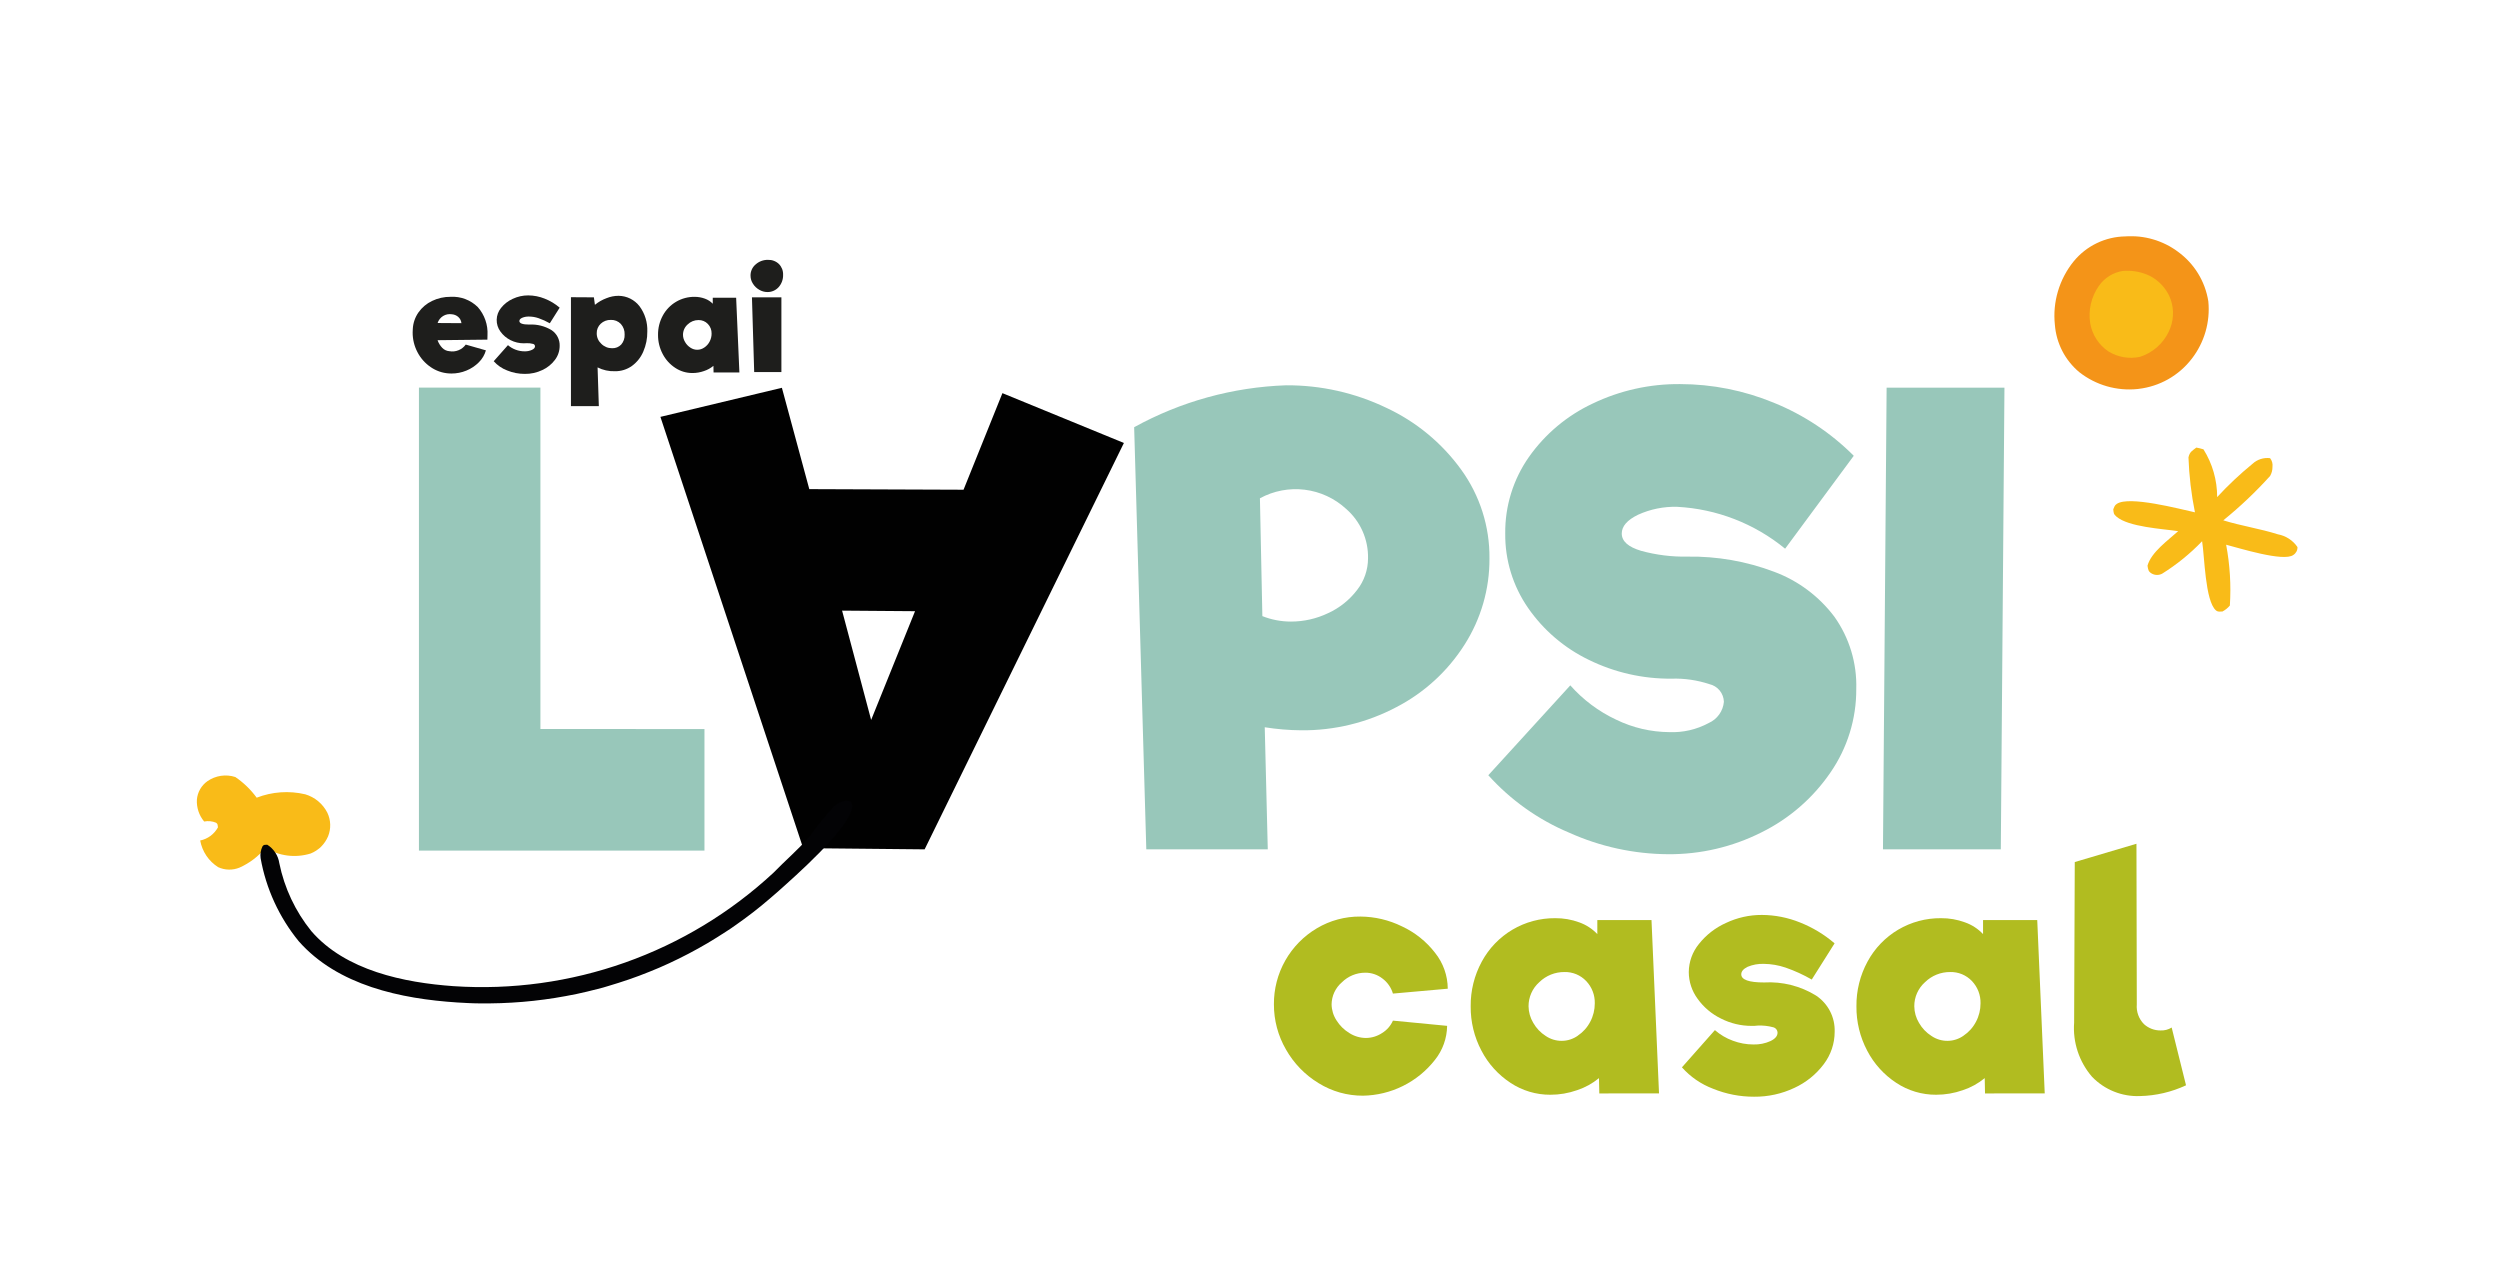 <?xml version="1.0" encoding="UTF-8"?> <svg xmlns="http://www.w3.org/2000/svg" width="127" height="65" viewBox="0 0 127 65" fill="none"><path d="M35.787 37.037V43.209H21.282V19.69H27.453V37.032L35.787 37.037Z" fill="#98C7BA"></path><path d="M41.112 24.848L48.948 24.878L50.923 19.972L57.094 22.503L46.971 43.147L40.8 43.086L33.549 21.177L39.72 19.7L41.112 24.848ZM42.778 31.02L44.254 36.573L46.484 31.049L42.778 31.02Z" fill="#010101"></path><path d="M70.42 20.714C71.938 21.42 73.25 22.504 74.231 23.862C75.178 25.171 75.681 26.75 75.665 28.367C75.674 29.919 75.234 31.44 74.4 32.748C73.545 34.097 72.347 35.194 70.928 35.927C69.441 36.712 67.781 37.115 66.1 37.099C65.48 37.094 64.861 37.042 64.249 36.945L64.403 43.147H58.232L57.615 21.702C59.984 20.397 62.626 19.667 65.329 19.573C67.09 19.562 68.831 19.952 70.42 20.714ZM65.577 31.576C66.234 31.577 66.882 31.43 67.475 31.145C68.052 30.88 68.555 30.477 68.94 29.972C69.299 29.514 69.494 28.95 69.496 28.368C69.506 27.893 69.412 27.422 69.22 26.987C69.028 26.552 68.743 26.165 68.385 25.853C67.803 25.316 67.067 24.975 66.281 24.878C65.496 24.781 64.699 24.933 64.004 25.313L64.128 31.299C64.589 31.482 65.08 31.576 65.577 31.576Z" fill="#98C7BA"></path><path d="M79.709 42.298C78.143 41.64 76.742 40.645 75.606 39.382L79.771 34.816C80.42 35.55 81.213 36.143 82.1 36.559C82.941 36.969 83.864 37.185 84.799 37.192C85.497 37.221 86.189 37.061 86.803 36.729C87.016 36.635 87.201 36.484 87.336 36.294C87.472 36.105 87.554 35.882 87.574 35.649C87.567 35.439 87.491 35.237 87.358 35.075C87.224 34.913 87.04 34.8 86.836 34.754C86.219 34.55 85.572 34.456 84.923 34.476C83.464 34.491 82.021 34.163 80.711 33.52C79.472 32.922 78.409 32.014 77.626 30.883C76.857 29.774 76.452 28.453 76.466 27.103C76.45 25.713 76.871 24.353 77.669 23.215C78.495 22.044 79.611 21.108 80.909 20.5C82.294 19.835 83.815 19.497 85.352 19.512C86.98 19.514 88.592 19.834 90.097 20.454C91.623 21.07 93.009 21.988 94.171 23.154L90.684 27.874C89.127 26.596 87.203 25.85 85.192 25.746C84.512 25.729 83.837 25.866 83.218 26.147C82.662 26.415 82.385 26.734 82.385 27.103C82.385 27.495 82.714 27.788 83.372 27.983C84.135 28.192 84.925 28.291 85.717 28.276C87.223 28.252 88.72 28.513 90.129 29.047C91.345 29.5 92.407 30.293 93.187 31.33C93.948 32.401 94.338 33.69 94.298 35.003C94.306 36.517 93.848 37.998 92.987 39.243C92.1 40.541 90.894 41.587 89.485 42.283C88.012 43.026 86.383 43.407 84.733 43.394C83 43.383 81.289 43.01 79.709 42.298Z" fill="#98C7BA"></path><path d="M95.84 19.695H101.826L101.641 43.146H95.655L95.84 19.695Z" fill="#98C7BA"></path><path d="M13.04 40.523C13.825 40.218 14.684 40.158 15.504 40.35C15.745 40.421 15.97 40.541 16.164 40.702C16.357 40.863 16.516 41.062 16.63 41.287C16.719 41.473 16.768 41.675 16.774 41.882C16.781 42.088 16.744 42.293 16.667 42.485C16.646 42.533 16.622 42.582 16.597 42.629C16.572 42.676 16.544 42.722 16.514 42.766C16.484 42.81 16.452 42.853 16.418 42.894C16.384 42.935 16.347 42.974 16.312 43.012C16.278 43.05 16.235 43.085 16.192 43.117C16.151 43.151 16.108 43.182 16.063 43.211C16.018 43.241 15.972 43.267 15.924 43.292C15.877 43.318 15.829 43.339 15.779 43.359C15.398 43.476 14.996 43.511 14.601 43.461C14.206 43.41 13.826 43.276 13.486 43.067C13.132 43.501 12.681 43.846 12.169 44.074C11.996 44.145 11.811 44.18 11.623 44.176C11.437 44.172 11.252 44.13 11.082 44.052C10.845 43.902 10.641 43.704 10.484 43.471C10.327 43.237 10.22 42.974 10.17 42.698C10.36 42.658 10.539 42.578 10.695 42.463C10.85 42.347 10.979 42.199 11.072 42.029C11.055 41.924 11.072 41.853 10.975 41.794C10.784 41.714 10.574 41.693 10.371 41.733C10.112 41.423 9.98 41.026 10.002 40.623C10.017 40.437 10.073 40.256 10.165 40.094C10.258 39.932 10.385 39.791 10.537 39.684C10.741 39.542 10.976 39.449 11.222 39.412C11.467 39.376 11.719 39.396 11.955 39.473C12.374 39.758 12.741 40.114 13.04 40.523Z" fill="#F9BB18"></path><path d="M111.574 22.737C111.696 22.759 111.817 22.789 111.936 22.826C112.392 23.553 112.633 24.394 112.632 25.252C113.19 24.648 113.789 24.084 114.425 23.564C114.544 23.453 114.686 23.37 114.84 23.32C114.995 23.27 115.159 23.255 115.32 23.275C115.369 23.336 115.405 23.406 115.426 23.482C115.447 23.557 115.452 23.635 115.442 23.713C115.445 23.876 115.403 24.037 115.322 24.178C114.589 24.99 113.794 25.744 112.943 26.433C113.852 26.715 114.806 26.855 115.716 27.143C115.916 27.18 116.108 27.256 116.279 27.367C116.45 27.479 116.598 27.623 116.712 27.792C116.715 27.871 116.697 27.95 116.66 28.02C116.623 28.09 116.568 28.15 116.501 28.192C116.014 28.558 113.724 27.833 113.088 27.672C113.28 28.689 113.344 29.727 113.277 30.761C113.172 30.887 113.043 30.99 112.898 31.065C112.763 31.065 112.679 31.098 112.569 31.006C112.02 30.536 111.991 28.247 111.867 27.494C111.263 28.124 110.583 28.677 109.842 29.14C109.761 29.184 109.671 29.207 109.578 29.207C109.486 29.207 109.396 29.184 109.315 29.14C109.127 29.035 109.126 28.929 109.093 28.736C109.281 28.053 110.137 27.448 110.652 26.983C109.834 26.861 108.129 26.772 107.517 26.245C107.364 26.112 107.375 26.06 107.354 25.871C107.408 25.748 107.418 25.675 107.536 25.596C108.16 25.174 110.714 25.854 111.503 26.026C111.317 25.106 111.207 24.173 111.174 23.236C111.236 22.949 111.367 22.899 111.574 22.737Z" fill="#F9BB18"></path><path d="M39.288 44.339C39.883 43.727 40.538 43.167 41.101 42.526C41.498 41.974 41.926 41.446 42.384 40.944C42.545 40.807 42.741 40.716 42.949 40.68C43.032 40.675 43.114 40.684 43.194 40.708C43.241 40.752 43.274 40.809 43.289 40.872C43.304 40.935 43.301 41.001 43.279 41.062C43.061 42.165 40.411 44.495 39.523 45.289C39.386 45.412 39.245 45.533 39.101 45.654C38.957 45.774 38.817 45.892 38.679 46.008C38.537 46.125 38.393 46.239 38.246 46.352C38.1 46.465 37.953 46.575 37.804 46.685C37.656 46.795 37.506 46.896 37.354 47.007C37.202 47.118 37.05 47.218 36.896 47.317C36.742 47.416 36.586 47.518 36.43 47.615C36.274 47.712 36.114 47.809 35.958 47.903C35.802 47.997 35.642 48.089 35.477 48.178C35.313 48.268 35.154 48.356 34.991 48.441C34.828 48.527 34.663 48.611 34.498 48.692C34.332 48.773 34.165 48.853 33.999 48.931C33.832 49.008 33.662 49.083 33.494 49.157C33.325 49.231 33.154 49.301 32.983 49.368C32.812 49.436 32.639 49.504 32.468 49.569C32.296 49.633 32.121 49.696 31.947 49.756C31.773 49.816 31.598 49.874 31.419 49.93C31.241 49.986 31.067 50.036 30.892 50.092C30.717 50.148 30.538 50.197 30.36 50.24C30.181 50.284 30.002 50.332 29.823 50.374C29.644 50.416 29.463 50.458 29.283 50.496C29.103 50.533 28.921 50.57 28.74 50.601C28.559 50.632 28.377 50.665 28.195 50.695C28.012 50.724 27.83 50.751 27.648 50.775C27.465 50.799 27.282 50.822 27.098 50.842C26.915 50.861 26.731 50.879 26.548 50.895C26.364 50.911 26.18 50.924 25.995 50.934C25.811 50.945 25.627 50.954 25.443 50.96C25.258 50.965 25.075 50.97 24.89 50.972C24.706 50.974 24.521 50.972 24.336 50.972C24.152 50.972 23.967 50.964 23.783 50.956C23.598 50.949 23.415 50.938 23.23 50.926C20.372 50.74 17.155 50.065 15.173 47.812C14.179 46.593 13.513 45.141 13.239 43.593C13.211 43.388 13.245 43.18 13.335 42.994C13.4 42.895 13.469 42.922 13.575 42.911C13.74 43.013 13.88 43.151 13.986 43.313C14.092 43.475 14.161 43.659 14.189 43.85C14.447 45.115 15.005 46.298 15.816 47.302C17.548 49.306 20.523 49.919 23.041 50.097C25.998 50.295 28.965 49.886 31.759 48.896C34.553 47.906 37.115 46.355 39.288 44.339Z" fill="#030305"></path><path d="M107.967 12.009C108.027 12.009 108.086 12.002 108.145 12.001C108.204 11.999 108.263 12.001 108.322 12.001C108.381 12.001 108.441 12.001 108.5 12.007C108.559 12.013 108.618 12.015 108.677 12.021C108.736 12.028 108.794 12.035 108.853 12.044C108.912 12.052 108.97 12.063 109.028 12.074C109.086 12.086 109.144 12.098 109.201 12.112C109.258 12.126 109.316 12.142 109.373 12.159C109.43 12.175 109.487 12.192 109.543 12.211C109.599 12.23 109.655 12.252 109.71 12.273C109.764 12.294 109.815 12.317 109.874 12.341C109.933 12.365 109.98 12.39 110.034 12.416C110.089 12.442 110.14 12.47 110.193 12.498L110.345 12.588C110.396 12.62 110.451 12.651 110.495 12.684C110.539 12.717 110.593 12.751 110.641 12.789C111.051 13.087 111.398 13.462 111.663 13.894C111.927 14.326 112.104 14.805 112.183 15.306C112.286 16.352 111.984 17.397 111.34 18.227C111.015 18.649 110.609 19.001 110.146 19.264C109.683 19.526 109.172 19.693 108.643 19.755C108.629 19.755 108.614 19.755 108.599 19.761C107.536 19.874 106.47 19.567 105.629 18.907C105.584 18.87 105.541 18.831 105.498 18.792C105.455 18.753 105.415 18.713 105.374 18.672C105.332 18.631 105.293 18.588 105.255 18.544C105.217 18.501 105.18 18.457 105.144 18.412C105.108 18.366 105.072 18.321 105.038 18.274C105.004 18.228 104.971 18.18 104.94 18.131C104.91 18.082 104.878 18.033 104.848 17.983C104.819 17.934 104.791 17.878 104.765 17.83C104.739 17.783 104.713 17.725 104.689 17.674C104.665 17.624 104.643 17.569 104.622 17.514C104.601 17.459 104.581 17.409 104.562 17.352C104.543 17.295 104.526 17.241 104.51 17.186C104.494 17.131 104.479 17.074 104.467 17.017C104.454 16.96 104.442 16.904 104.432 16.848C104.421 16.791 104.413 16.734 104.406 16.676C104.398 16.618 104.392 16.561 104.388 16.503C104.327 15.928 104.38 15.346 104.545 14.792C104.71 14.237 104.982 13.721 105.347 13.272C105.666 12.884 106.065 12.57 106.518 12.352C106.97 12.134 107.464 12.017 107.967 12.009Z" fill="#F49418"></path><path d="M107.84 13.764C108.256 13.728 108.673 13.791 109.059 13.947L109.165 13.994C109.199 14.011 109.232 14.027 109.27 14.046C109.308 14.065 109.335 14.083 109.366 14.102L109.46 14.165C109.491 14.186 109.521 14.208 109.551 14.231C109.58 14.254 109.61 14.277 109.638 14.302C109.667 14.326 109.694 14.351 109.722 14.378L109.801 14.457C109.826 14.483 109.851 14.511 109.876 14.54C109.9 14.569 109.924 14.597 109.946 14.627C109.968 14.656 109.992 14.687 110.013 14.717C110.034 14.748 110.055 14.779 110.075 14.811C110.095 14.843 110.114 14.874 110.132 14.907C110.15 14.94 110.168 14.973 110.184 15.007C110.199 15.041 110.216 15.075 110.231 15.113C110.246 15.151 110.259 15.182 110.273 15.218C110.365 15.485 110.403 15.768 110.384 16.049C110.366 16.331 110.293 16.606 110.168 16.859C110.023 17.16 109.819 17.428 109.566 17.647C109.314 17.866 109.019 18.03 108.701 18.13C108.156 18.244 107.588 18.146 107.113 17.856C106.867 17.692 106.658 17.479 106.498 17.231C106.338 16.983 106.23 16.705 106.181 16.414C106.079 15.753 106.236 15.079 106.618 14.53C106.759 14.326 106.94 14.152 107.15 14.021C107.36 13.889 107.595 13.801 107.84 13.764Z" fill="#F9BB18"></path><path d="M24.272 15.6C24.617 15.992 24.794 16.504 24.765 17.025C24.765 17.125 24.765 17.201 24.759 17.254L22.228 17.282C22.279 17.428 22.361 17.562 22.468 17.673C22.564 17.772 22.693 17.832 22.83 17.841C22.986 17.869 23.147 17.852 23.293 17.792C23.44 17.733 23.567 17.633 23.66 17.505L24.684 17.798C24.619 18.027 24.496 18.236 24.326 18.404C24.146 18.586 23.931 18.729 23.694 18.825C23.452 18.925 23.193 18.976 22.931 18.975C22.884 18.976 22.836 18.974 22.788 18.969C22.46 18.945 22.145 18.834 21.875 18.646C21.595 18.454 21.366 18.196 21.209 17.894C21.044 17.581 20.959 17.232 20.963 16.878C20.962 16.823 20.964 16.768 20.97 16.713C20.985 16.41 21.085 16.118 21.259 15.869C21.435 15.62 21.671 15.421 21.947 15.289C22.24 15.148 22.562 15.075 22.888 15.078C23.142 15.063 23.397 15.102 23.635 15.192C23.874 15.282 24.09 15.421 24.272 15.6ZM22.231 16.409L23.441 16.417C23.429 16.291 23.369 16.176 23.273 16.094C23.183 16.019 23.073 15.974 22.957 15.965C22.802 15.94 22.644 15.971 22.511 16.052C22.378 16.134 22.278 16.26 22.23 16.409H22.231Z" fill="#1E1E1C"></path><path d="M27.93 16.423C27.747 16.319 27.556 16.232 27.357 16.163C27.203 16.11 27.041 16.082 26.877 16.081C26.756 16.076 26.635 16.098 26.523 16.145C26.43 16.187 26.384 16.242 26.384 16.309C26.384 16.428 26.551 16.488 26.885 16.488C27.285 16.465 27.682 16.565 28.023 16.774C28.153 16.861 28.259 16.98 28.33 17.119C28.401 17.258 28.436 17.413 28.431 17.57C28.431 17.827 28.347 18.077 28.191 18.282C28.023 18.506 27.802 18.684 27.547 18.8C27.271 18.931 26.969 18.998 26.663 18.994C26.354 18.995 26.047 18.936 25.761 18.818C25.5 18.719 25.267 18.558 25.081 18.35L25.804 17.534C25.92 17.635 26.053 17.713 26.197 17.766C26.342 17.82 26.494 17.848 26.649 17.848C26.778 17.852 26.906 17.827 27.024 17.773C27.129 17.724 27.178 17.663 27.178 17.591C27.178 17.562 27.167 17.535 27.149 17.512C27.131 17.49 27.106 17.475 27.078 17.47C26.968 17.44 26.855 17.428 26.741 17.434C26.699 17.439 26.656 17.441 26.613 17.44C26.378 17.441 26.145 17.386 25.936 17.28C25.732 17.179 25.557 17.03 25.424 16.846C25.294 16.671 25.227 16.458 25.232 16.24C25.237 16.022 25.315 15.812 25.453 15.643C25.611 15.444 25.815 15.285 26.047 15.181C26.294 15.065 26.562 15.005 26.834 15.006C27.12 15.008 27.403 15.063 27.668 15.17C27.946 15.279 28.204 15.434 28.431 15.629L27.93 16.423Z" fill="#1E1E1C"></path><path d="M32.49 15.56C32.764 15.931 32.902 16.385 32.883 16.846C32.888 17.194 32.818 17.539 32.68 17.859C32.557 18.15 32.358 18.402 32.103 18.589C31.851 18.769 31.547 18.864 31.237 18.858C30.932 18.869 30.629 18.802 30.357 18.664L30.421 20.633H29.004V15.098L30.17 15.105L30.221 15.485C30.396 15.341 30.595 15.228 30.807 15.149C31.003 15.069 31.212 15.027 31.423 15.027C31.63 15.029 31.833 15.078 32.018 15.17C32.203 15.263 32.364 15.396 32.49 15.56ZM31.556 17.505C31.678 17.365 31.741 17.182 31.731 16.996C31.74 16.798 31.671 16.603 31.538 16.455C31.472 16.387 31.393 16.334 31.306 16.298C31.218 16.263 31.124 16.247 31.03 16.251C30.84 16.245 30.655 16.315 30.517 16.445C30.451 16.507 30.398 16.582 30.363 16.666C30.328 16.75 30.311 16.84 30.314 16.931C30.313 17.031 30.333 17.131 30.373 17.223C30.413 17.314 30.473 17.397 30.547 17.465C30.618 17.537 30.703 17.594 30.797 17.633C30.891 17.672 30.992 17.691 31.094 17.69C31.18 17.694 31.265 17.679 31.345 17.647C31.424 17.615 31.496 17.567 31.556 17.505Z" fill="#1E1E1C"></path><path d="M36.249 18.921L36.242 18.585C36.1 18.702 35.938 18.792 35.763 18.849C35.574 18.916 35.376 18.95 35.176 18.95C34.865 18.951 34.561 18.86 34.303 18.688C34.033 18.512 33.813 18.269 33.665 17.983C33.506 17.683 33.425 17.348 33.428 17.009C33.424 16.667 33.508 16.329 33.672 16.028C33.829 15.739 34.062 15.497 34.346 15.33C34.63 15.163 34.954 15.076 35.283 15.079C35.463 15.078 35.642 15.11 35.81 15.172C35.961 15.226 36.098 15.314 36.208 15.43V15.124H37.396L37.561 18.921H36.249ZM35.777 17.656C35.892 17.579 35.986 17.475 36.049 17.352C36.115 17.227 36.15 17.088 36.149 16.947C36.152 16.857 36.136 16.767 36.104 16.683C36.071 16.598 36.022 16.521 35.959 16.456C35.898 16.392 35.824 16.341 35.742 16.307C35.66 16.273 35.572 16.257 35.484 16.259C35.278 16.258 35.079 16.338 34.932 16.482C34.858 16.548 34.798 16.629 34.757 16.72C34.717 16.811 34.696 16.91 34.696 17.009C34.697 17.138 34.734 17.264 34.801 17.374C34.867 17.491 34.961 17.589 35.073 17.661C35.177 17.732 35.301 17.77 35.427 17.768C35.553 17.767 35.675 17.727 35.778 17.654L35.777 17.656Z" fill="#1E1E1C"></path><path d="M38.574 14.723C38.443 14.649 38.333 14.545 38.253 14.418C38.17 14.295 38.127 14.151 38.127 14.003C38.125 13.894 38.147 13.786 38.193 13.687C38.238 13.588 38.305 13.5 38.389 13.431C38.561 13.278 38.784 13.196 39.014 13.201C39.116 13.197 39.218 13.213 39.313 13.25C39.409 13.286 39.496 13.341 39.57 13.412C39.641 13.484 39.696 13.571 39.733 13.665C39.769 13.76 39.785 13.862 39.781 13.963C39.788 14.194 39.706 14.419 39.552 14.59C39.48 14.669 39.391 14.733 39.292 14.775C39.194 14.818 39.087 14.839 38.979 14.836C38.837 14.835 38.697 14.795 38.574 14.723ZM38.199 15.105H39.695V18.902H38.313L38.199 15.105Z" fill="#1E1E1C"></path><path d="M66.986 55.025C66.297 54.607 65.726 54.019 65.329 53.318C64.924 52.62 64.712 51.827 64.715 51.021C64.709 50.242 64.907 49.476 65.29 48.798C65.672 48.121 66.225 47.555 66.895 47.158C67.564 46.76 68.33 46.553 69.109 46.561C69.841 46.566 70.561 46.736 71.218 47.059C71.878 47.365 72.455 47.826 72.9 48.401C73.315 48.919 73.543 49.562 73.546 50.226L70.761 50.474C70.671 50.166 70.481 49.895 70.222 49.704C69.973 49.513 69.667 49.41 69.353 49.413C68.909 49.413 68.483 49.589 68.167 49.902C68.006 50.04 67.876 50.212 67.785 50.405C67.695 50.598 67.648 50.808 67.645 51.021C67.649 51.31 67.735 51.592 67.893 51.834C68.058 52.098 68.282 52.319 68.548 52.48C68.798 52.64 69.088 52.726 69.385 52.729C69.677 52.728 69.963 52.641 70.207 52.48C70.452 52.331 70.646 52.11 70.761 51.848L73.514 52.113C73.505 52.744 73.287 53.354 72.892 53.846C72.457 54.402 71.903 54.853 71.27 55.167C70.637 55.481 69.943 55.65 69.237 55.661C68.442 55.664 67.662 55.444 66.986 55.025Z" fill="#B1BC20"></path><path d="M81.245 55.547L81.228 54.769C80.899 55.04 80.522 55.248 80.117 55.381C79.68 55.535 79.22 55.614 78.757 55.613C78.038 55.616 77.334 55.406 76.735 55.009C76.111 54.6 75.602 54.038 75.258 53.375C74.891 52.681 74.703 51.906 74.711 51.121C74.702 50.328 74.896 49.545 75.275 48.849C75.638 48.177 76.176 47.616 76.834 47.227C77.491 46.839 78.242 46.637 79.005 46.644C79.421 46.64 79.834 46.711 80.224 46.855C80.573 46.978 80.889 47.183 81.144 47.452V46.739H83.896L84.278 55.543L81.245 55.547ZM80.15 52.613C80.417 52.435 80.635 52.192 80.783 51.907C80.937 51.619 81.016 51.297 81.015 50.971C81.02 50.762 80.985 50.554 80.909 50.359C80.834 50.164 80.721 49.986 80.576 49.835C80.434 49.686 80.263 49.569 80.073 49.49C79.883 49.412 79.679 49.374 79.473 49.379C78.997 49.376 78.538 49.56 78.197 49.893C78.024 50.047 77.885 50.236 77.791 50.448C77.697 50.659 77.649 50.889 77.65 51.121C77.654 51.418 77.737 51.709 77.891 51.964C78.044 52.233 78.262 52.461 78.523 52.627C78.764 52.791 79.05 52.878 79.342 52.875C79.635 52.873 79.919 52.78 80.157 52.611L80.15 52.613Z" fill="#B1BC20"></path><path d="M92.037 49.761C91.615 49.518 91.171 49.315 90.711 49.155C90.353 49.033 89.978 48.968 89.6 48.964C89.319 48.955 89.04 49.005 88.78 49.113C88.569 49.218 88.456 49.34 88.456 49.495C88.456 49.771 88.843 49.909 89.616 49.909C90.542 49.855 91.462 50.087 92.252 50.573C92.554 50.773 92.8 51.047 92.966 51.369C93.132 51.691 93.213 52.051 93.201 52.413C93.202 53.009 93.006 53.588 92.646 54.062C92.256 54.581 91.743 54.994 91.153 55.265C90.514 55.567 89.814 55.72 89.107 55.713C88.391 55.715 87.681 55.577 87.018 55.306C86.413 55.077 85.872 54.704 85.442 54.221L87.117 52.33C87.385 52.564 87.694 52.747 88.028 52.868C88.362 52.994 88.716 53.059 89.073 53.059C89.372 53.068 89.67 53.009 89.943 52.885C90.181 52.769 90.299 52.628 90.299 52.464C90.298 52.397 90.275 52.333 90.233 52.282C90.191 52.231 90.132 52.196 90.067 52.182C89.813 52.115 89.551 52.087 89.288 52.099C89.189 52.112 89.09 52.118 88.99 52.115C88.445 52.117 87.909 51.989 87.424 51.742C86.952 51.511 86.544 51.167 86.239 50.739C85.948 50.345 85.791 49.869 85.79 49.38C85.794 48.86 85.976 48.357 86.305 47.954C86.671 47.492 87.143 47.126 87.681 46.885C88.251 46.615 88.874 46.476 89.504 46.479C90.166 46.482 90.821 46.612 91.435 46.859C92.078 47.113 92.673 47.472 93.197 47.922L92.037 49.761Z" fill="#B1BC20"></path><path d="M100.839 55.547L100.824 54.769C100.494 55.04 100.117 55.248 99.712 55.381C99.276 55.535 98.816 55.614 98.353 55.613C97.634 55.616 96.93 55.406 96.331 55.009C95.707 54.6 95.198 54.038 94.854 53.375C94.487 52.681 94.299 51.906 94.307 51.121C94.298 50.328 94.492 49.545 94.871 48.849C95.233 48.177 95.772 47.616 96.429 47.227C97.087 46.839 97.837 46.637 98.601 46.644C99.016 46.64 99.429 46.711 99.819 46.855C100.169 46.978 100.484 47.182 100.739 47.452V46.739H103.492L103.872 55.543L100.839 55.547ZM99.746 52.613C100.013 52.435 100.231 52.192 100.379 51.907C100.533 51.619 100.612 51.297 100.611 50.971C100.616 50.762 100.58 50.554 100.505 50.359C100.43 50.164 100.316 49.986 100.172 49.835C100.03 49.686 99.859 49.569 99.669 49.49C99.479 49.412 99.275 49.374 99.069 49.379C98.592 49.376 98.133 49.56 97.792 49.893C97.619 50.047 97.481 50.236 97.386 50.448C97.292 50.66 97.244 50.889 97.246 51.121C97.249 51.418 97.332 51.709 97.486 51.964C97.64 52.233 97.857 52.461 98.119 52.627C98.36 52.791 98.646 52.878 98.938 52.875C99.23 52.873 99.514 52.78 99.752 52.611L99.746 52.613Z" fill="#B1BC20"></path><path d="M108.715 55.68C108.262 55.699 107.811 55.621 107.391 55.452C106.971 55.284 106.592 55.028 106.278 54.703C105.952 54.326 105.704 53.889 105.548 53.417C105.391 52.945 105.329 52.446 105.366 51.95L105.398 43.792L108.532 42.863L108.549 51.021C108.534 51.205 108.558 51.389 108.621 51.563C108.684 51.736 108.783 51.894 108.913 52.025C109.143 52.235 109.445 52.35 109.756 52.347C109.955 52.356 110.152 52.305 110.321 52.199L111.05 55.133C110.318 55.475 109.523 55.662 108.715 55.68Z" fill="#B1BC20"></path></svg> 